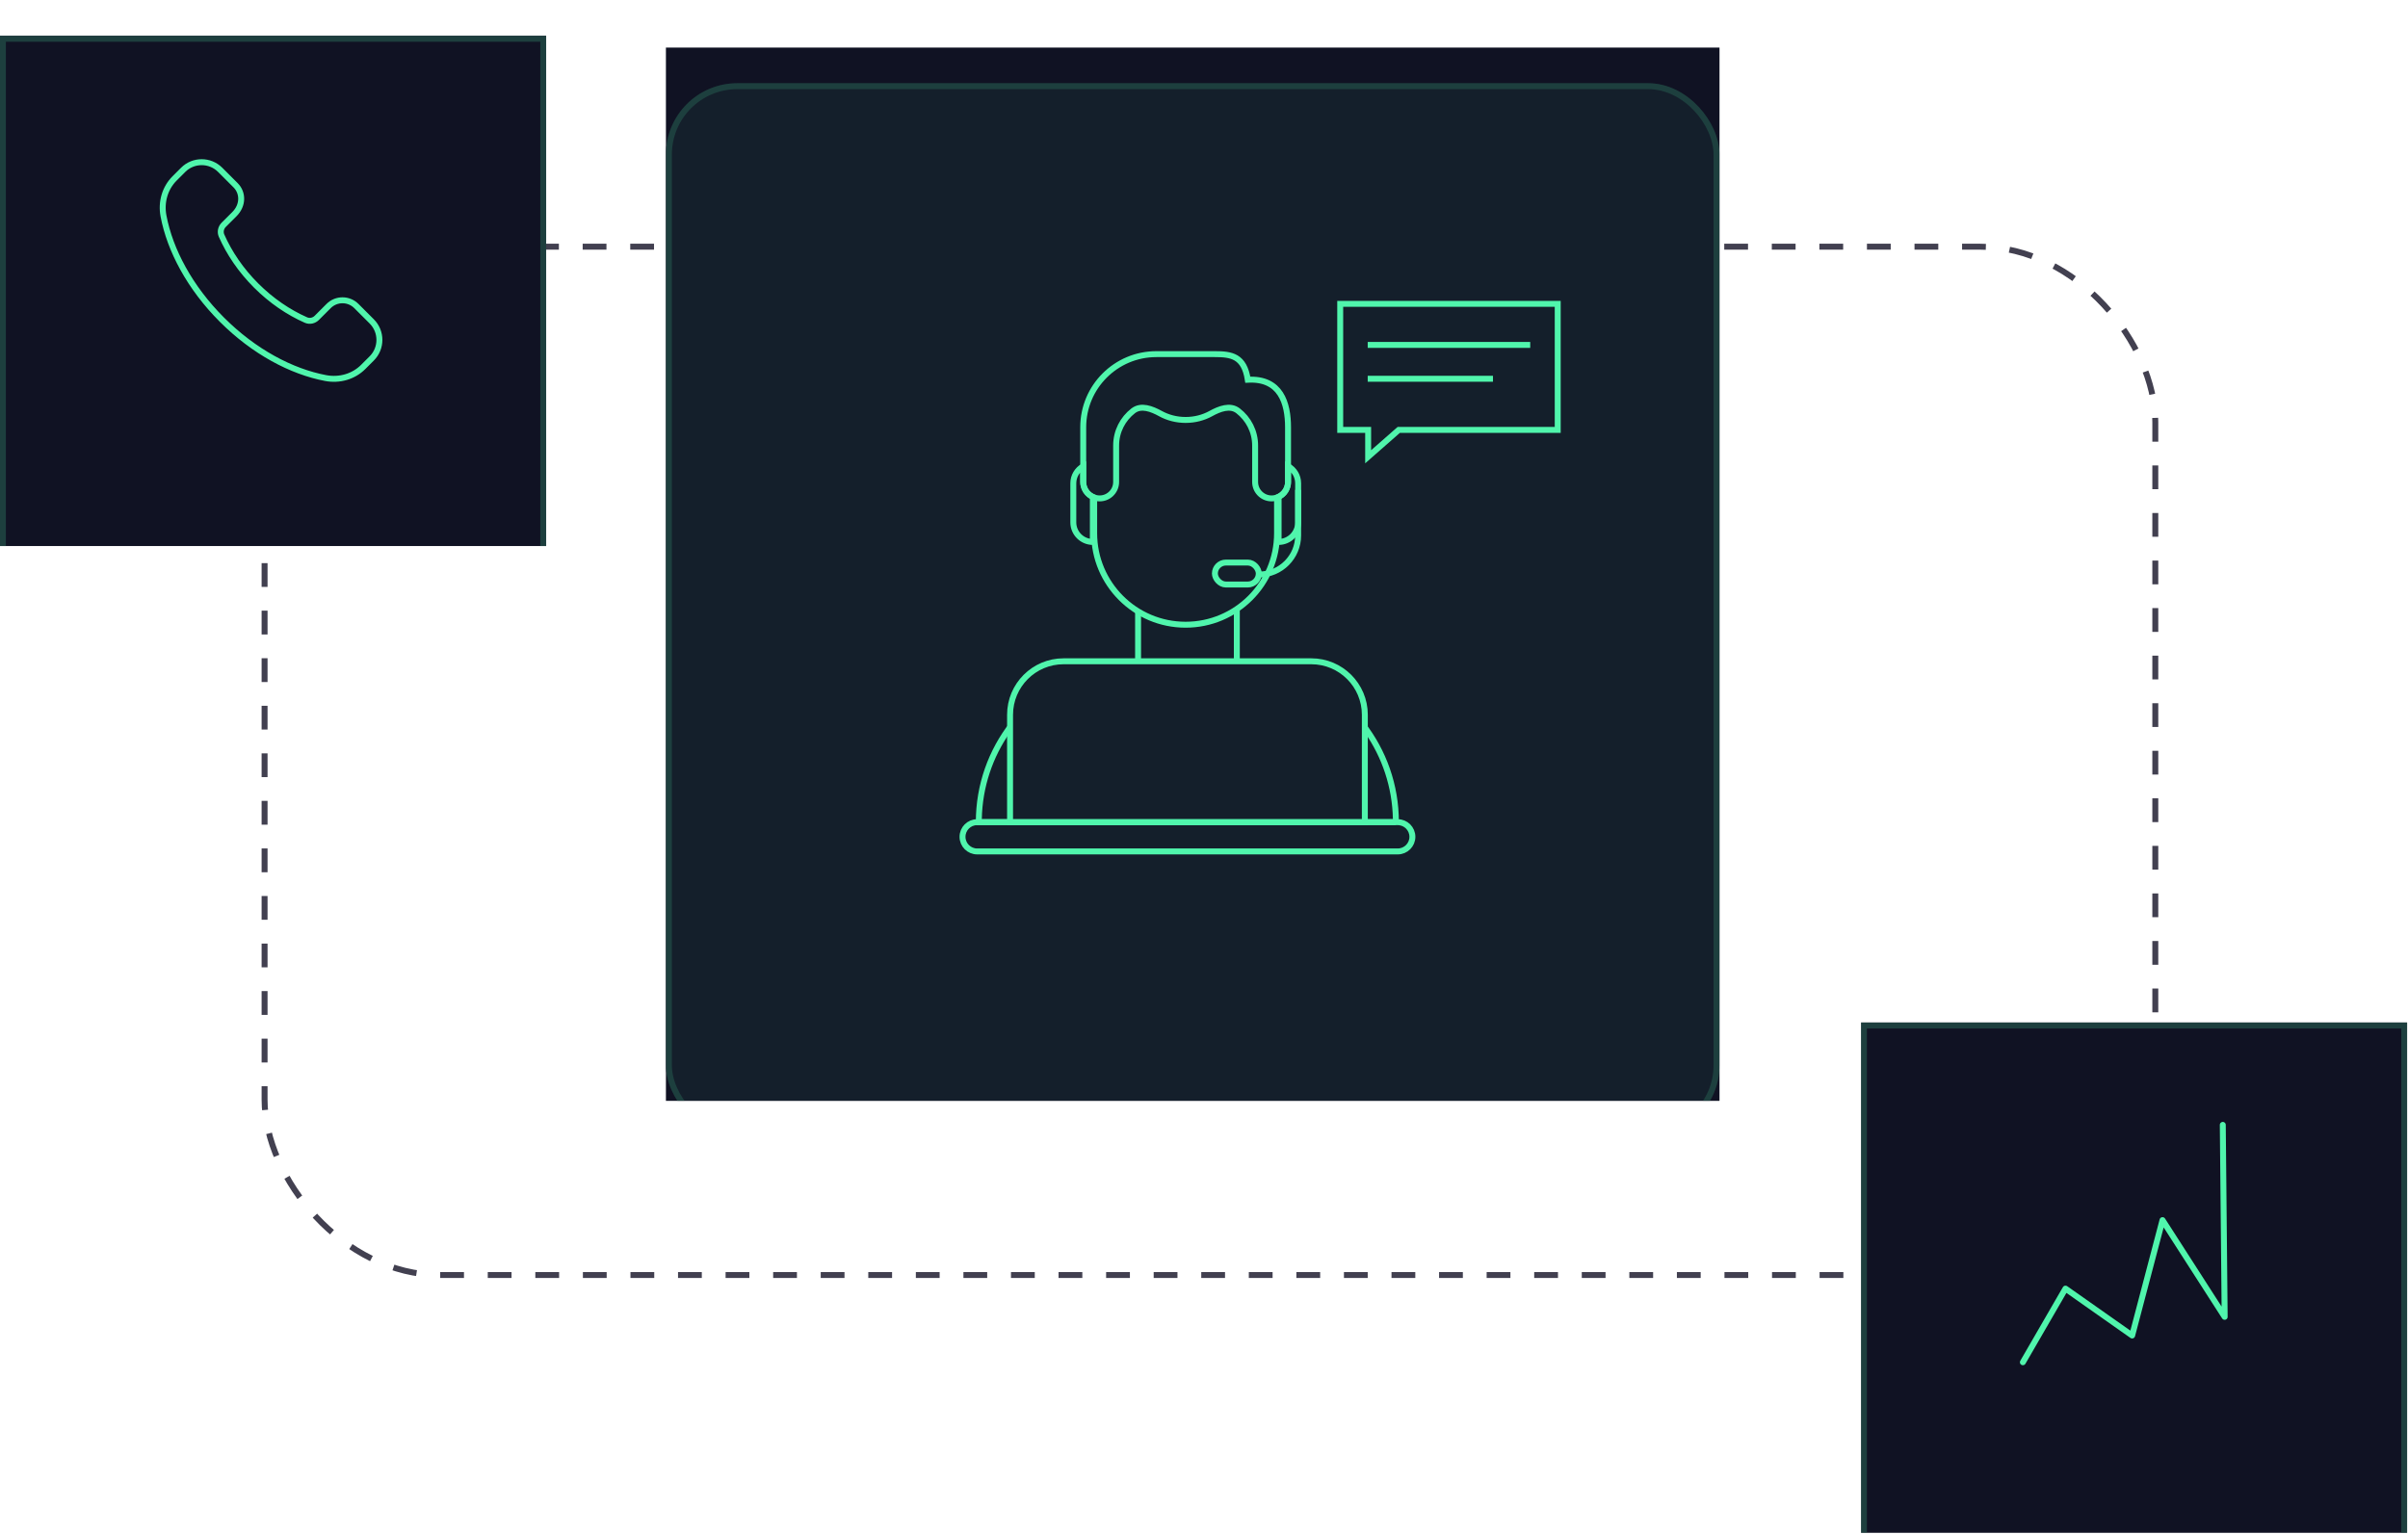 <svg width="405" height="258" viewBox="0 0 405 258" fill="none" xmlns="http://www.w3.org/2000/svg">
<rect x="44.5" y="41.5" width="318" height="173" rx="29.5" stroke="#424050" stroke-dasharray="4 4"/>
<g clip-path="url(#clip0_7047_10596)">
<rect width="177.202" height="177.202" transform="translate(112 8)" fill="#101223"/>
<g filter="url(#filter0_dd_7047_10596)">
<rect x="112" y="8" width="177.202" height="177.202" rx="12" fill="#141F2B"/>
<rect x="112.5" y="8.5" width="176.202" height="176.202" rx="11.5" stroke="#1D3F3E"/>
</g>
<path d="M191.412 102.637L191.412 111.557M208.021 102.637V111.557" stroke="#50F5AC"/>
<path d="M161.885 140.776C161.885 139.417 162.986 138.315 164.345 138.315H235.089C236.447 138.315 237.549 139.417 237.549 140.776V140.776C237.549 142.135 236.447 143.237 235.089 143.237H164.345C162.986 143.237 161.885 142.135 161.885 140.776V140.776Z" stroke="#50F5AC"/>
<path fill-rule="evenodd" clip-rule="evenodd" d="M183.529 83.454V89.718C183.529 98.488 190.639 105.597 199.408 105.597C208.178 105.597 215.287 98.488 215.287 89.718V83.455C214.987 83.634 214.65 83.759 214.287 83.815V89.718C214.287 97.936 207.626 104.597 199.408 104.597C191.191 104.597 184.529 97.936 184.529 89.718V83.815C184.167 83.759 183.829 83.634 183.529 83.454Z" fill="#50F5AC"/>
<rect x="204.332" y="94.64" width="7.382" height="3.691" rx="1.845" stroke="#50F5AC"/>
<path d="M218.334 82.403V90.076C218.334 93.708 215.39 96.653 211.758 96.653V96.653" stroke="#50F5AC"/>
<path d="M182.186 78.445H182.686V77.586L181.939 78.01L182.186 78.445ZM183.808 91.171V91.671H184.308V91.171H183.808ZM183.808 83.599H184.308V83.277L184.015 83.144L183.808 83.599ZM215.046 83.584L214.833 83.132L214.546 83.267V83.584L215.046 83.584ZM215.046 91.171H214.546V91.671H215.046V91.171ZM216.635 78.427L216.877 77.989L216.135 77.579V78.427H216.635ZM181.939 78.01C180.794 78.661 180.02 79.893 180.02 81.306H181.02C181.02 80.267 181.588 79.36 182.433 78.88L181.939 78.01ZM180.02 81.306V87.883H181.02V81.306H180.02ZM180.02 87.883C180.02 89.975 181.716 91.671 183.808 91.671V90.671C182.268 90.671 181.02 89.423 181.02 87.883H180.02ZM184.308 91.171V83.599H183.308V91.171H184.308ZM184.015 83.144C183.225 82.784 182.686 81.989 182.686 81.079H181.686C181.686 82.391 182.463 83.536 183.601 84.054L184.015 83.144ZM182.686 81.079V78.445H181.686V81.079H182.686ZM214.546 83.584L214.546 91.171H215.546L215.546 83.584L214.546 83.584ZM215.046 91.671C217.138 91.671 218.834 89.975 218.834 87.883H217.834C217.834 89.423 216.586 90.671 215.046 90.671V91.671ZM218.834 87.883V81.306H217.834V87.883H218.834ZM218.834 81.306C218.834 79.877 218.043 78.634 216.877 77.989L216.393 78.864C217.254 79.34 217.834 80.256 217.834 81.306H218.834ZM216.135 78.427V81.079H217.135V78.427H216.135ZM216.135 81.079C216.135 81.978 215.609 82.766 214.833 83.132L215.259 84.036C216.376 83.511 217.135 82.376 217.135 81.079H216.135Z" fill="#50F5AC"/>
<path d="M182.186 71.878C182.186 65.084 187.694 59.575 194.489 59.575H204.331C207.101 59.575 209.252 59.883 209.868 63.881C215.404 63.574 216.634 67.854 216.634 71.878V81.079C216.634 82.494 215.568 83.681 214.161 83.831C212.525 84.007 211.098 82.724 211.098 81.079V74.954C211.098 72.574 209.972 70.458 208.224 69.108C206.892 68.079 205.109 68.773 203.635 69.584C202.409 70.258 200.961 70.648 199.41 70.648C197.86 70.648 196.412 70.258 195.186 69.584C193.711 68.773 191.929 68.079 190.597 69.107C188.848 70.457 187.722 72.574 187.722 74.954V81.079C187.722 82.724 186.295 84.007 184.659 83.831C183.252 83.681 182.186 82.494 182.186 81.079V71.878Z" stroke="#50F5AC"/>
<path fill-rule="evenodd" clip-rule="evenodd" d="M164.625 138.805H164.125V138.305C164.125 131.977 166.273 126.152 169.88 121.518V123.2C166.973 127.35 165.231 132.377 165.13 137.805H169.88V138.316H229.55V137.805H234.271C234.17 132.396 232.44 127.385 229.55 123.243V121.556C233.139 126.184 235.275 131.995 235.275 138.305H234.775V138.805H164.625ZM211.979 111.249C210.655 111.052 209.3 110.95 207.921 110.95H191.479C190.101 110.95 188.746 111.052 187.422 111.249H211.979Z" fill="#50F5AC"/>
<path d="M169.881 138.315H229.551V120.248C229.551 115.278 225.522 111.248 220.551 111.248H178.881C173.91 111.248 169.881 115.278 169.881 120.248V138.315Z" stroke="#50F5AC"/>
<path d="M235.114 72.447L230.108 76.843V72.823V72.323H229.608H225.41V51.116H261.991V72.323H243.701H235.444H235.256L235.114 72.447Z" stroke="#50F5AC"/>
<line x1="230.035" y1="58.026" x2="257.367" y2="58.026" stroke="#50F5AC"/>
<line x1="230.035" y1="63.72" x2="251.103" y2="63.72" stroke="#50F5AC"/>
</g>
<g clip-path="url(#clip1_7047_10596)">
<g filter="url(#filter1_dd_7047_10596)">
<rect x="312.992" y="166.025" width="91.882" height="91.882" fill="#101223"/>
<rect x="313.492" y="166.525" width="90.882" height="90.882" stroke="#1D3F3E"/>
</g>
<g filter="url(#filter2_d_7047_10596)">
<path d="M340.227 229.171L347.392 216.785L358.605 224.671L363.712 205.265L374.165 221.533L373.849 189.24" stroke="#50F5AC" stroke-linecap="round" stroke-linejoin="round"/>
</g>
</g>
<g clip-path="url(#clip2_7047_10596)">
<g filter="url(#filter3_dd_7047_10596)">
<rect x="-0.01" y="0.025" width="91.882" height="91.882" fill="#101223"/>
<rect x="0.49" y="0.525" width="90.882" height="90.882" stroke="#1D3F3E"/>
</g>
<path d="M43.071 48.027C40.495 45.451 38.553 42.566 37.262 39.639C36.989 39.02 37.15 38.296 37.628 37.818L39.432 36.017C40.909 34.539 40.91 32.45 39.619 31.159L37.034 28.574C35.314 26.854 32.526 26.854 30.806 28.573L29.37 30.009C27.738 31.641 27.058 33.995 27.498 36.329C28.585 42.083 31.928 48.383 37.321 53.776C42.714 59.17 49.014 62.513 54.768 63.601C57.103 64.042 59.457 63.361 61.089 61.73L62.523 60.296C64.243 58.576 64.243 55.789 62.523 54.069L59.94 51.486C58.65 50.195 56.557 50.195 55.269 51.485L53.28 53.476C52.802 53.954 52.078 54.114 51.459 53.841C48.532 52.548 45.648 50.604 43.071 48.027V48.027Z" stroke="#50F5AC" stroke-linecap="round" stroke-linejoin="round"/>
</g>
<defs>
<filter id="filter0_dd_7047_10596" x="72" y="-28" width="257.201" height="257.202" filterUnits="userSpaceOnUse" color-interpolation-filters="sRGB">
<feFlood flood-opacity="0" result="BackgroundImageFix"/>
<feColorMatrix in="SourceAlpha" type="matrix" values="0 0 0 0 0 0 0 0 0 0 0 0 0 0 0 0 0 0 127 0" result="hardAlpha"/>
<feOffset dy="4"/>
<feGaussianBlur stdDeviation="20"/>
<feColorMatrix type="matrix" values="0 0 0 0 0 0 0 0 0 0 0 0 0 0 0 0 0 0 0.4 0"/>
<feBlend mode="normal" in2="BackgroundImageFix" result="effect1_dropShadow_7047_10596"/>
<feColorMatrix in="SourceAlpha" type="matrix" values="0 0 0 0 0 0 0 0 0 0 0 0 0 0 0 0 0 0 127 0" result="hardAlpha"/>
<feOffset dy="2"/>
<feGaussianBlur stdDeviation="2"/>
<feColorMatrix type="matrix" values="0 0 0 0 0 0 0 0 0 0 0 0 0 0 0 0 0 0 0.2 0"/>
<feBlend mode="normal" in2="effect1_dropShadow_7047_10596" result="effect2_dropShadow_7047_10596"/>
<feBlend mode="normal" in="SourceGraphic" in2="effect2_dropShadow_7047_10596" result="shape"/>
</filter>
<filter id="filter1_dd_7047_10596" x="272.992" y="130.025" width="171.883" height="171.883" filterUnits="userSpaceOnUse" color-interpolation-filters="sRGB">
<feFlood flood-opacity="0" result="BackgroundImageFix"/>
<feColorMatrix in="SourceAlpha" type="matrix" values="0 0 0 0 0 0 0 0 0 0 0 0 0 0 0 0 0 0 127 0" result="hardAlpha"/>
<feOffset dy="4"/>
<feGaussianBlur stdDeviation="20"/>
<feColorMatrix type="matrix" values="0 0 0 0 0 0 0 0 0 0 0 0 0 0 0 0 0 0 0.4 0"/>
<feBlend mode="normal" in2="BackgroundImageFix" result="effect1_dropShadow_7047_10596"/>
<feColorMatrix in="SourceAlpha" type="matrix" values="0 0 0 0 0 0 0 0 0 0 0 0 0 0 0 0 0 0 127 0" result="hardAlpha"/>
<feOffset dy="2"/>
<feGaussianBlur stdDeviation="2"/>
<feColorMatrix type="matrix" values="0 0 0 0 0 0 0 0 0 0 0 0 0 0 0 0 0 0 0.2 0"/>
<feBlend mode="normal" in2="effect1_dropShadow_7047_10596" result="effect2_dropShadow_7047_10596"/>
<feBlend mode="normal" in="SourceGraphic" in2="effect2_dropShadow_7047_10596" result="shape"/>
</filter>
<filter id="filter2_d_7047_10596" x="334.872" y="183.886" width="44.648" height="50.639" filterUnits="userSpaceOnUse" color-interpolation-filters="sRGB">
<feFlood flood-opacity="0" result="BackgroundImageFix"/>
<feColorMatrix in="SourceAlpha" type="matrix" values="0 0 0 0 0 0 0 0 0 0 0 0 0 0 0 0 0 0 127 0" result="hardAlpha"/>
<feOffset/>
<feGaussianBlur stdDeviation="2.427"/>
<feComposite in2="hardAlpha" operator="out"/>
<feColorMatrix type="matrix" values="0 0 0 0 0.933 0 0 0 0 0.471 0 0 0 0 0.424 0 0 0 0.4 0"/>
<feBlend mode="normal" in2="BackgroundImageFix" result="effect1_dropShadow_7047_10596"/>
<feBlend mode="normal" in="SourceGraphic" in2="effect1_dropShadow_7047_10596" result="shape"/>
</filter>
<filter id="filter3_dd_7047_10596" x="-40.01" y="-35.975" width="171.883" height="171.883" filterUnits="userSpaceOnUse" color-interpolation-filters="sRGB">
<feFlood flood-opacity="0" result="BackgroundImageFix"/>
<feColorMatrix in="SourceAlpha" type="matrix" values="0 0 0 0 0 0 0 0 0 0 0 0 0 0 0 0 0 0 127 0" result="hardAlpha"/>
<feOffset dy="4"/>
<feGaussianBlur stdDeviation="20"/>
<feColorMatrix type="matrix" values="0 0 0 0 0 0 0 0 0 0 0 0 0 0 0 0 0 0 0.4 0"/>
<feBlend mode="normal" in2="BackgroundImageFix" result="effect1_dropShadow_7047_10596"/>
<feColorMatrix in="SourceAlpha" type="matrix" values="0 0 0 0 0 0 0 0 0 0 0 0 0 0 0 0 0 0 127 0" result="hardAlpha"/>
<feOffset dy="2"/>
<feGaussianBlur stdDeviation="2"/>
<feColorMatrix type="matrix" values="0 0 0 0 0 0 0 0 0 0 0 0 0 0 0 0 0 0 0.2 0"/>
<feBlend mode="normal" in2="effect1_dropShadow_7047_10596" result="effect2_dropShadow_7047_10596"/>
<feBlend mode="normal" in="SourceGraphic" in2="effect2_dropShadow_7047_10596" result="shape"/>
</filter>
<clipPath id="clip0_7047_10596">
<rect width="177.202" height="177.202" fill="white" transform="translate(112 8)"/>
</clipPath>
<clipPath id="clip1_7047_10596">
<rect width="91.882" height="91.882" fill="white" transform="translate(313 166)"/>
</clipPath>
<clipPath id="clip2_7047_10596">
<rect width="91.882" height="91.882" fill="white"/>
</clipPath>
</defs>
</svg>
